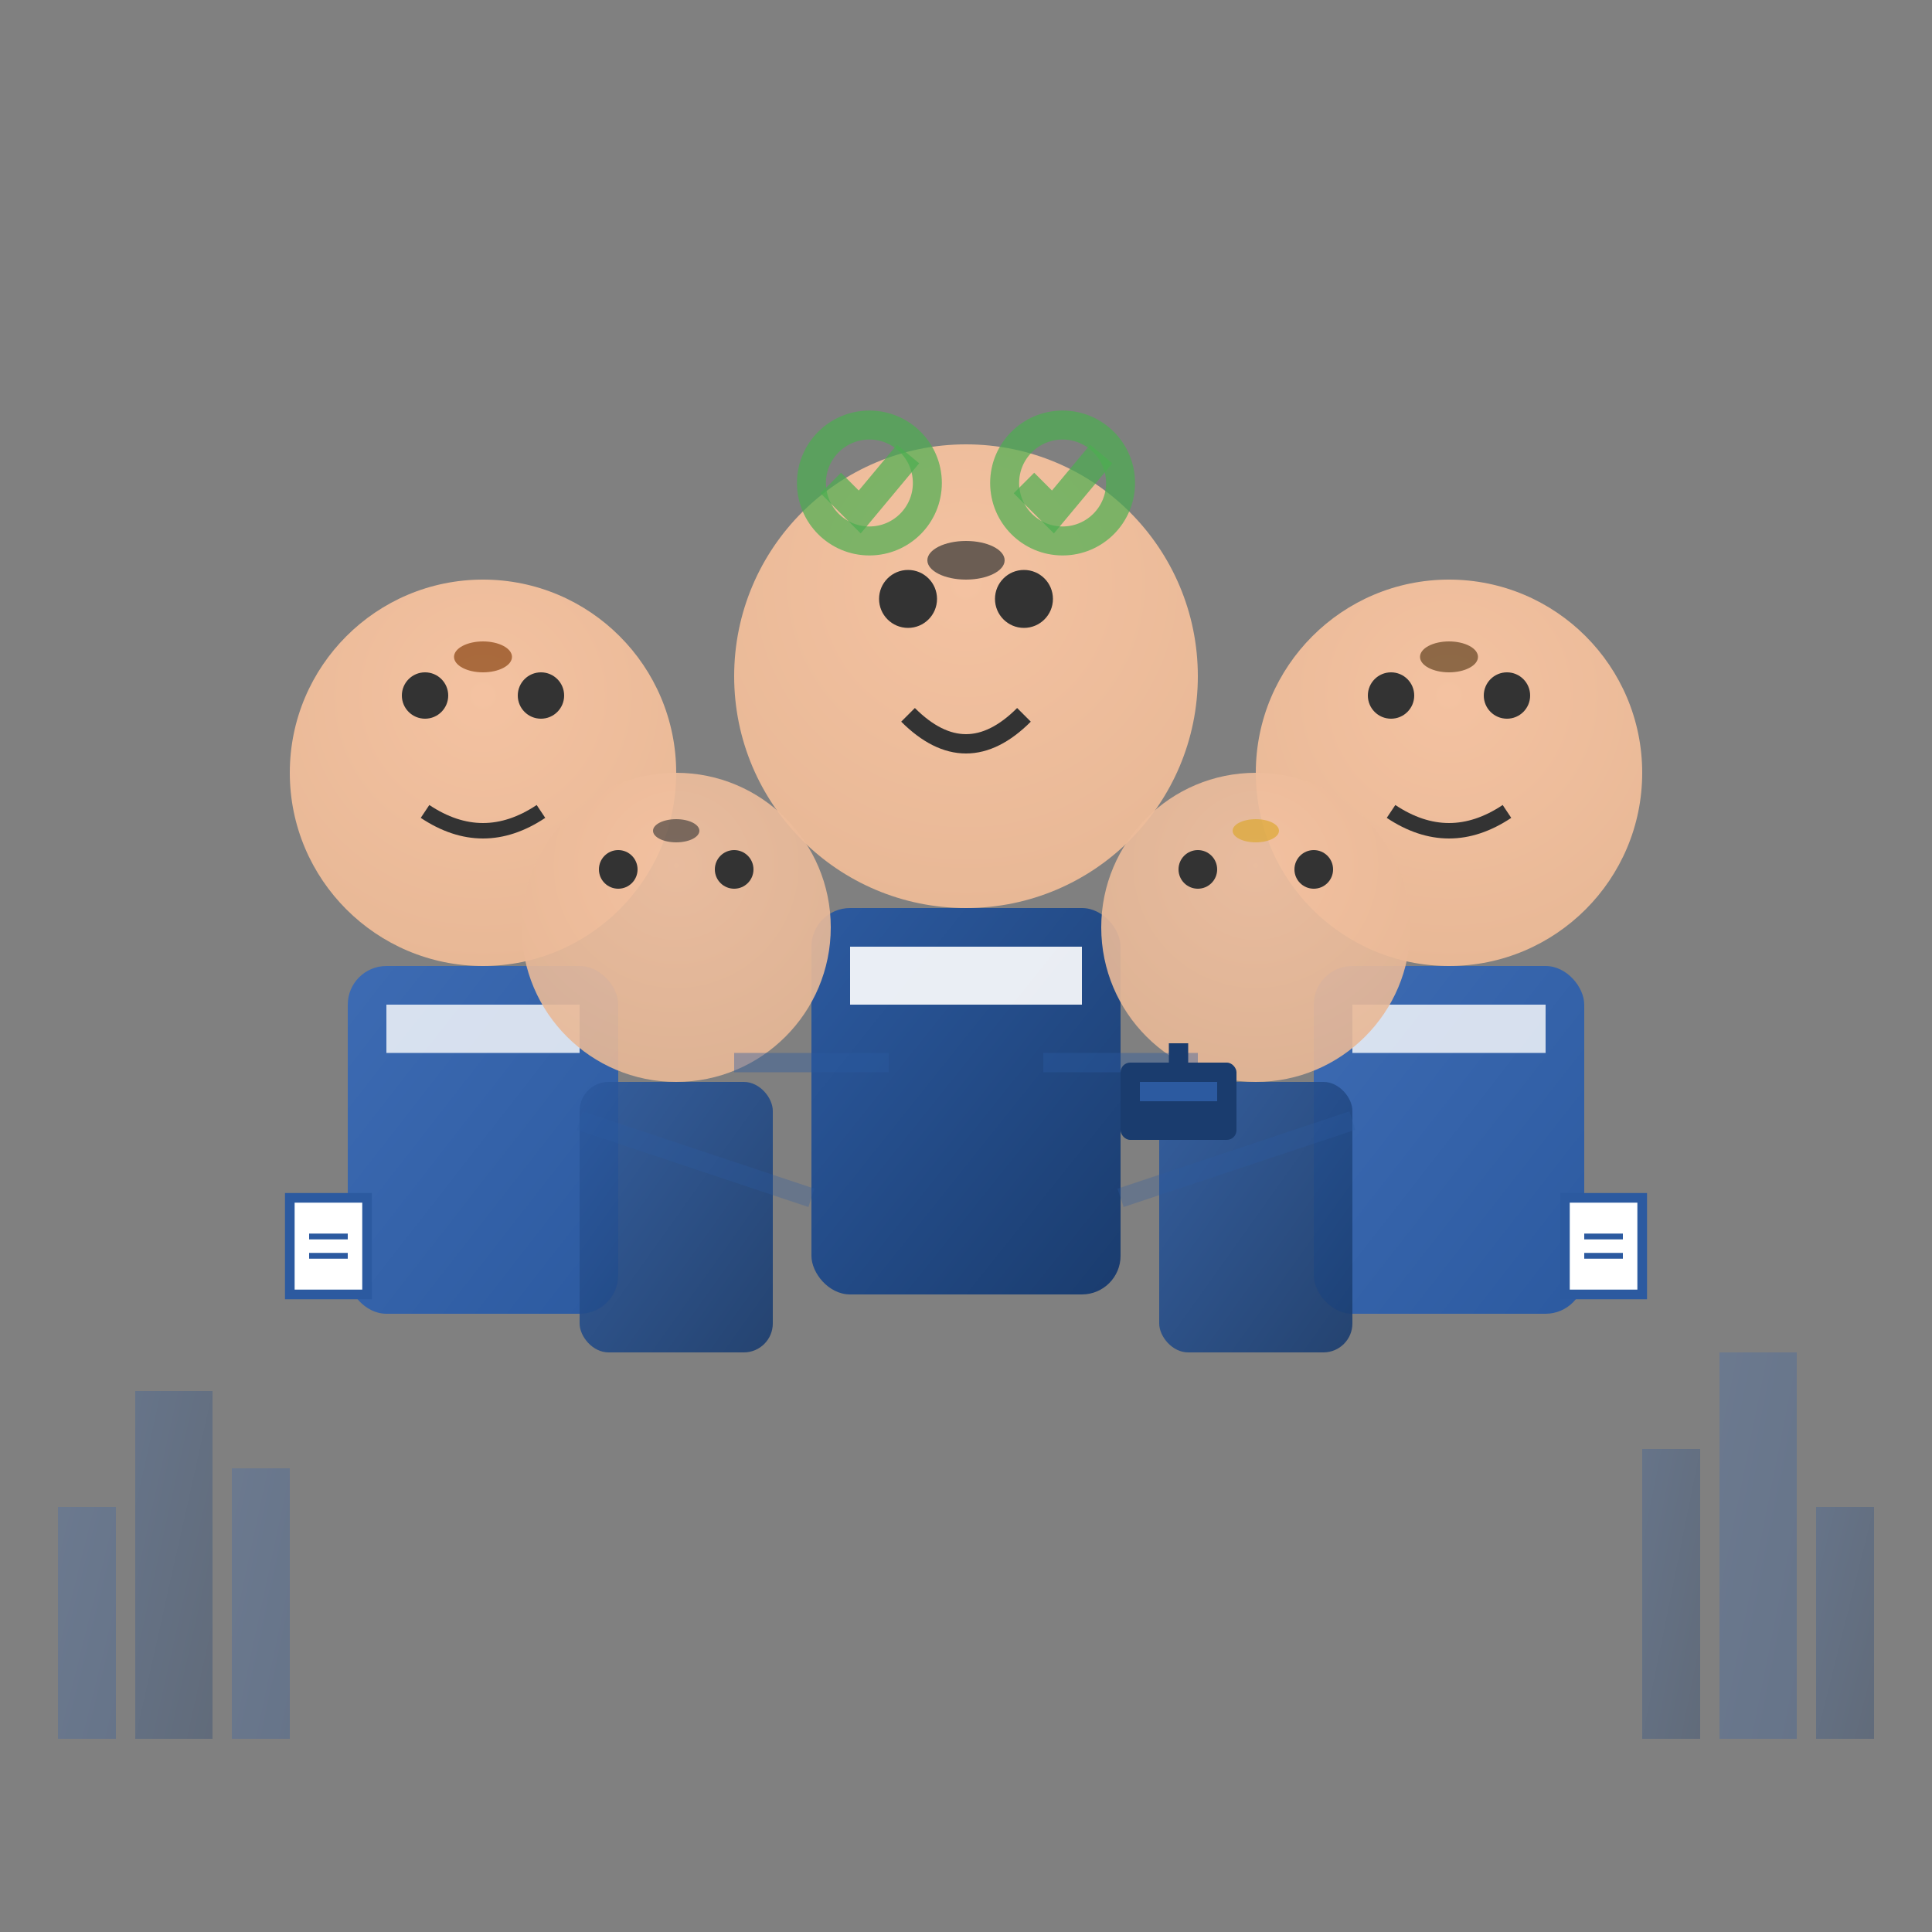 <svg width="100" height="100" viewBox="0 0 100 100" xmlns="http://www.w3.org/2000/svg">
  <rect x="0" y="0" width="100" height="100" fill="#808080" stroke="none"/>
  <defs>
    <linearGradient id="teamGrad1" x1="0%" y1="0%" x2="100%" y2="100%">
      <stop offset="0%" style="stop-color:#2c5aa0;stop-opacity:1" />
      <stop offset="100%" style="stop-color:#1a3c6e;stop-opacity:1" />
    </linearGradient>
    <linearGradient id="teamGrad2" x1="0%" y1="0%" x2="100%" y2="100%">
      <stop offset="0%" style="stop-color:#3d6bb3;stop-opacity:1" />
      <stop offset="100%" style="stop-color:#2c5aa0;stop-opacity:1" />
    </linearGradient>
    <radialGradient id="faceGrad" cx="50%" cy="30%" r="70%">
      <stop offset="0%" style="stop-color:#f4c2a1;stop-opacity:1" />
      <stop offset="100%" style="stop-color:#e8b896;stop-opacity:1" />
    </radialGradient>
  </defs>
  
  <!-- Central figure (leader) -->
  <circle cx="50" cy="35" r="12" fill="url(#faceGrad)"/>
  <rect x="42" y="47" width="16" height="20" rx="2" fill="url(#teamGrad1)"/>
  <rect x="44" y="49" width="12" height="3" fill="#ffffff" opacity="0.9"/>
  <circle cx="47" cy="31" r="1.5" fill="#333"/>
  <circle cx="53" cy="31" r="1.5" fill="#333"/>
  <path d="M47,37 Q50,40 53,37" stroke="#333" stroke-width="1" fill="none"/>
  <ellipse cx="50" cy="29" rx="2" ry="1" fill="#333" opacity="0.7"/>
  
  <!-- Team member 1 (left) -->
  <circle cx="25" cy="40" r="10" fill="url(#faceGrad)"/>
  <rect x="18" y="50" width="14" height="18" rx="2" fill="url(#teamGrad2)"/>
  <rect x="20" y="52" width="10" height="2.5" fill="#ffffff" opacity="0.8"/>
  <circle cx="22" cy="36" r="1.2" fill="#333"/>
  <circle cx="28" cy="36" r="1.2" fill="#333"/>
  <path d="M22,42 Q25,44 28,42" stroke="#333" stroke-width="0.8" fill="none"/>
  <ellipse cx="25" cy="34" rx="1.5" ry="0.8" fill="#8B4513" opacity="0.7"/>
  
  <!-- Team member 2 (right) -->
  <circle cx="75" cy="40" r="10" fill="url(#faceGrad)"/>
  <rect x="68" y="50" width="14" height="18" rx="2" fill="url(#teamGrad2)"/>
  <rect x="70" y="52" width="10" height="2.5" fill="#ffffff" opacity="0.8"/>
  <circle cx="72" cy="36" r="1.2" fill="#333"/>
  <circle cx="78" cy="36" r="1.2" fill="#333"/>
  <path d="M72,42 Q75,44 78,42" stroke="#333" stroke-width="0.8" fill="none"/>
  <ellipse cx="75" cy="34" rx="1.5" ry="0.8" fill="#654321" opacity="0.7"/>
  
  <!-- Team member 3 (back left) -->
  <circle cx="35" cy="48" r="8" fill="url(#faceGrad)" opacity="0.9"/>
  <rect x="30" y="56" width="10" height="14" rx="1.5" fill="url(#teamGrad1)" opacity="0.9"/>
  <circle cx="32" cy="45" r="1" fill="#333"/>
  <circle cx="38" cy="45" r="1" fill="#333"/>
  <ellipse cx="35" cy="43" rx="1.2" ry="0.6" fill="#333" opacity="0.6"/>
  
  <!-- Team member 4 (back right) -->
  <circle cx="65" cy="48" r="8" fill="url(#faceGrad)" opacity="0.9"/>
  <rect x="60" y="56" width="10" height="14" rx="1.5" fill="url(#teamGrad1)" opacity="0.9"/>
  <circle cx="62" cy="45" r="1" fill="#333"/>
  <circle cx="68" cy="45" r="1" fill="#333"/>
  <ellipse cx="65" cy="43" rx="1.2" ry="0.6" fill="#DAA520" opacity="0.6"/>
  
  <!-- Connection lines (teamwork) -->
  <line x1="38" y1="55" x2="46" y2="55" stroke="#2c5aa0" stroke-width="1" opacity="0.4"/>
  <line x1="54" y1="55" x2="62" y2="55" stroke="#2c5aa0" stroke-width="1" opacity="0.4"/>
  <line x1="30" y1="58" x2="42" y2="62" stroke="#2c5aa0" stroke-width="1" opacity="0.3"/>
  <line x1="70" y1="58" x2="58" y2="62" stroke="#2c5aa0" stroke-width="1" opacity="0.3"/>
  
  <!-- Professional accessories -->
  <!-- Briefcase for central figure -->
  <rect x="58" y="55" width="6" height="4" rx="0.5" fill="#1a3c6e"/>
  <rect x="59" y="56" width="4" height="1" fill="#2c5aa0"/>
  <line x1="61" y1="55" x2="61" y2="54" stroke="#1a3c6e" stroke-width="1"/>
  
  <!-- Documents/folders -->
  <rect x="15" y="62" width="4" height="5" fill="#ffffff" stroke="#2c5aa0" stroke-width="0.5"/>
  <rect x="81" y="62" width="4" height="5" fill="#ffffff" stroke="#2c5aa0" stroke-width="0.5"/>
  <line x1="16" y1="64" x2="18" y2="64" stroke="#2c5aa0" stroke-width="0.3"/>
  <line x1="16" y1="65" x2="18" y2="65" stroke="#2c5aa0" stroke-width="0.3"/>
  <line x1="82" y1="64" x2="84" y2="64" stroke="#2c5aa0" stroke-width="0.3"/>
  <line x1="82" y1="65" x2="84" y2="65" stroke="#2c5aa0" stroke-width="0.3"/>
  
  <!-- Success indicators -->
  <circle cx="45" cy="25" r="3" fill="none" stroke="#4CAF50" stroke-width="1.5" opacity="0.7"/>
  <path d="M43,25 L44.5,26.5 L47,23.5" stroke="#4CAF50" stroke-width="1.5" fill="none" opacity="0.7"/>
  
  <circle cx="55" cy="25" r="3" fill="none" stroke="#4CAF50" stroke-width="1.5" opacity="0.7"/>
  <path d="M53,25 L54.5,26.5 L57,23.5" stroke="#4CAF50" stroke-width="1.5" fill="none" opacity="0.7"/>
  
  <!-- Professional building background -->
  <rect x="85" y="75" width="3" height="15" fill="url(#teamGrad1)" opacity="0.3"/>
  <rect x="89" y="70" width="4" height="20" fill="url(#teamGrad2)" opacity="0.3"/>
  <rect x="94" y="78" width="3" height="12" fill="url(#teamGrad1)" opacity="0.3"/>
  
  <rect x="3" y="78" width="3" height="12" fill="url(#teamGrad2)" opacity="0.3"/>
  <rect x="7" y="72" width="4" height="18" fill="url(#teamGrad1)" opacity="0.3"/>
  <rect x="12" y="76" width="3" height="14" fill="url(#teamGrad2)" opacity="0.3"/>
</svg>
